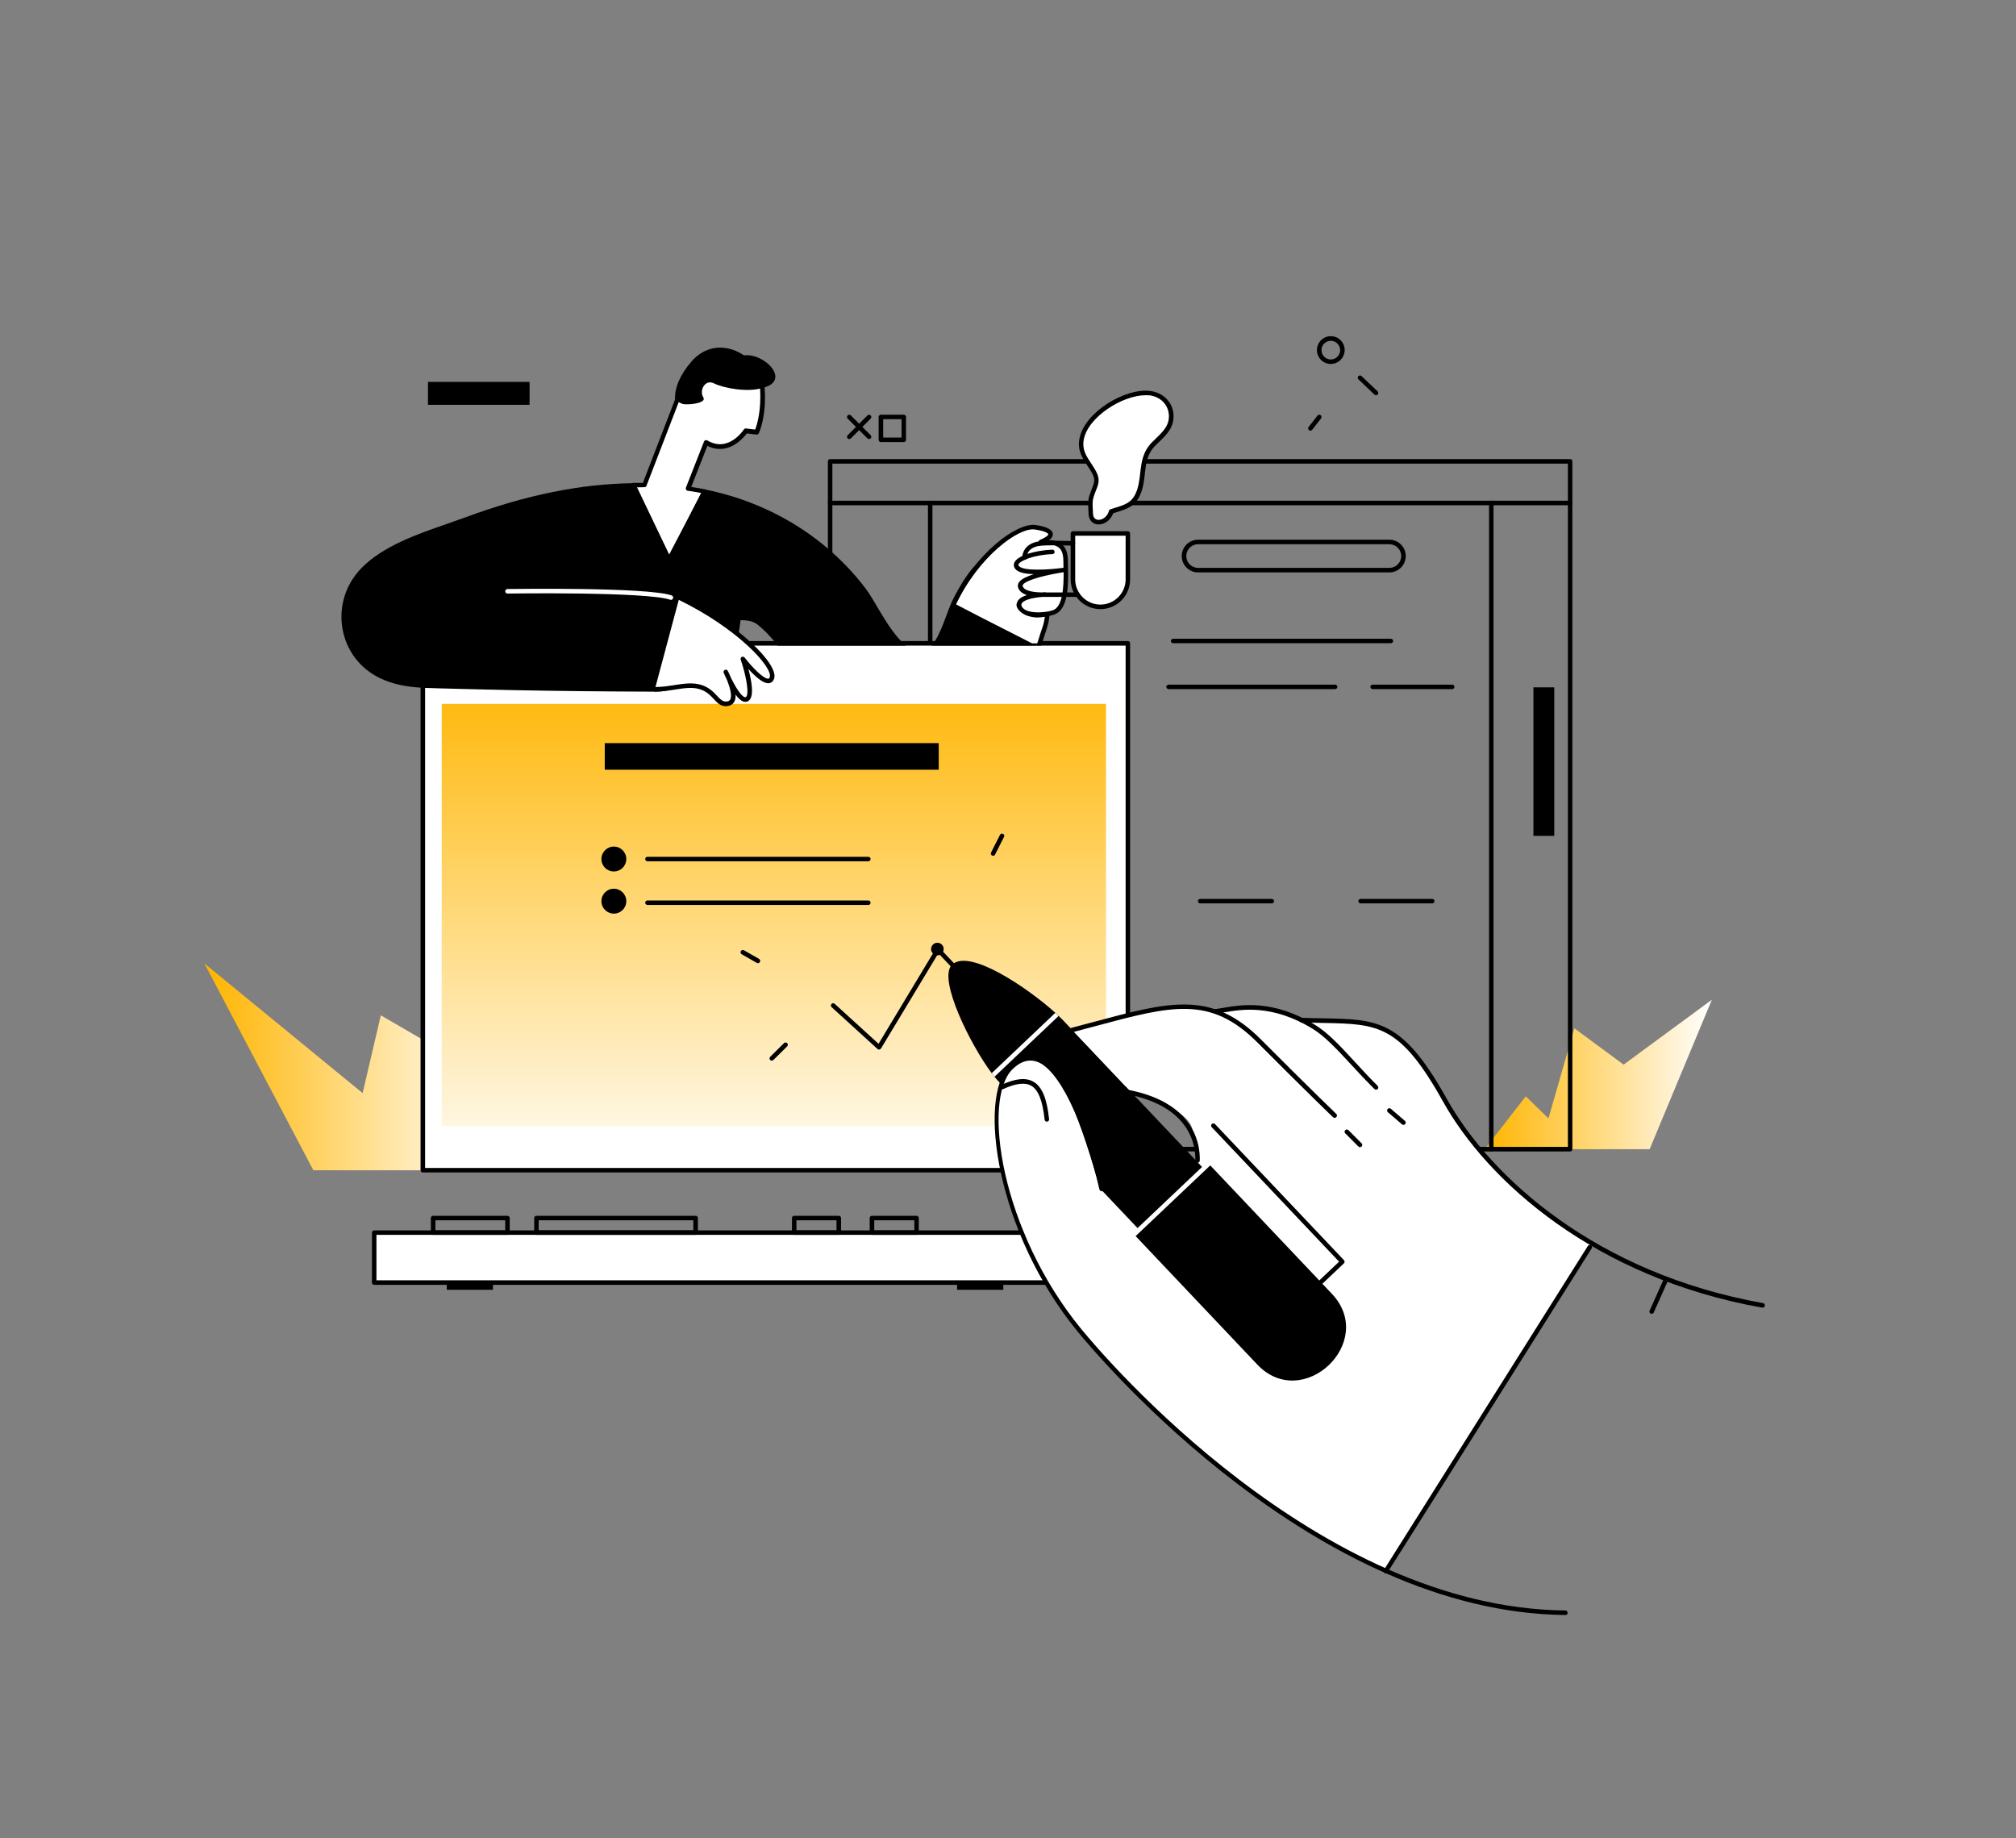 <?xml version="1.0" encoding="utf-8"?>
<!-- Generator: Adobe Illustrator 26.0.3, SVG Export Plug-In . SVG Version: 6.00 Build 0)  -->
<svg version="1.1" id="Слой_1" xmlns="http://www.w3.org/2000/svg" xmlns:xlink="http://www.w3.org/1999/xlink" x="0px" y="0px"
	 viewBox="0 0 2526.2 2302.9" style="enable-background:new 0 0 2526.2 2302.9;" xml:space="preserve">
<rect x="0" y="0" width="2526.2" height="2302.9" fill="#808080" stroke="none"/>
<style type="text/css">
	.st0{fill:url(#SVGID_1_);}
	.st1{fill:url(#SVGID_00000000198751869859718860000017719229163352512133_);}
	.st2{fill:#FFFFFF;}
	.st3{fill:url(#SVGID_00000125582264328664078560000005238910984104526757_);}
</style>
<g>
	<g id="Flames_00000181778686939740237080000015424152117321034138_">
		<linearGradient id="SVGID_1_" gradientUnits="userSpaceOnUse" x1="1858.693" y1="1347.347" x2="2145.083" y2="1347.347">
			<stop  offset="5.405405e-03" style="stop-color:#FFB500"/>
			<stop  offset="1" style="stop-color:#FFFFFF"/>
		</linearGradient>
		<polygon class="st0" points="1967.6,1439.9 2067.1,1439.9 2145.1,1252.6 2034.5,1333.9 1972.8,1288.4 1940.3,1401.3 
			1911.9,1373.6 1858.7,1442.1 		"/>
		
			<linearGradient id="SVGID_00000039837229349693974810000018348197651925056935_" gradientUnits="userSpaceOnUse" x1="256.122" y1="1336.685" x2="617.008" y2="1336.685">
			<stop  offset="5.405405e-03" style="stop-color:#FFB500"/>
			<stop  offset="1" style="stop-color:#FFFFFF"/>
		</linearGradient>
		<polygon style="fill:url(#SVGID_00000039837229349693974810000018348197651925056935_);" points="529.8,1466.3 392.7,1466.3 
			256.1,1207.1 454.4,1369.6 477.2,1272.1 617,1353.4 		"/>
	</g>
	<g id="Window_00000132766478976490961310000004953776985878195131_">
		<path d="M1967.6,575.2h-927.4c-1.6,0-2.8,1.3-2.8,2.8v861.8c0,1.6,1.3,2.8,2.8,2.8h460.1c-0.3-1.9-0.6-3.8-0.8-5.7H1043V580.9
			h921.7V1437h-112c1.1,1.9,2.3,3.8,3.4,5.7h111.4c1.6,0,2.8-1.3,2.8-2.8V578.1C1970.5,576.5,1969.2,575.2,1967.6,575.2z"/>
		<path d="M1967.6,633h-927.4c-1.6,0-2.8-1.3-2.8-2.8s1.3-2.8,2.8-2.8h927.4c1.6,0,2.8,1.3,2.8,2.8S1969.2,633,1967.6,633z"/>
		<path d="M1868.7,1442.7c-1.6,0-2.8-1.3-2.8-2.8V630.1c0-1.6,1.3-2.8,2.8-2.8c1.6,0,2.8,1.3,2.8,2.8v809.8
			C1871.5,1441.5,1870.2,1442.7,1868.7,1442.7z"/>
		<path d="M1165.6,808.9c-1.6,0-2.8-1.3-2.8-2.8V630.1c0-1.6,1.3-2.8,2.8-2.8c1.6,0,2.8,1.3,2.8,2.8v175.9
			C1168.4,807.6,1167.2,808.9,1165.6,808.9z"/>
		<path d="M1742.9,805.9H1470c-1.6,0-2.8-1.3-2.8-2.8c0-1.6,1.3-2.8,2.8-2.8h272.9c1.6,0,2.8,1.3,2.8,2.8
			C1745.7,804.6,1744.5,805.9,1742.9,805.9z"/>
		<path d="M1673,863.4h-208.7c-1.6,0-2.8-1.3-2.8-2.8s1.3-2.8,2.8-2.8H1673c1.6,0,2.8,1.3,2.8,2.8S1674.6,863.4,1673,863.4z"/>
		<path d="M1819.7,863.4H1720c-1.6,0-2.8-1.3-2.8-2.8s1.3-2.8,2.8-2.8h99.7c1.6,0,2.8,1.3,2.8,2.8S1821.3,863.4,1819.7,863.4z"/>
		<rect x="1921.5" y="861.2" width="26.1" height="186.1"/>
		<path d="M1593.7,1131.9h-89.8c-1.6,0-2.8-1.3-2.8-2.8c0-1.6,1.3-2.8,2.8-2.8h89.8c1.6,0,2.8,1.3,2.8,2.8
			C1596.5,1130.6,1595.3,1131.9,1593.7,1131.9z"/>
		<path d="M1794.7,1131.9h-89.8c-1.6,0-2.8-1.3-2.8-2.8c0-1.6,1.3-2.8,2.8-2.8h89.8c1.6,0,2.8,1.3,2.8,2.8
			C1797.5,1130.6,1796.2,1131.9,1794.7,1131.9z"/>
		<path d="M1741,717.2h-239.7c-11.3,0-20.5-9.2-20.5-20.5c0-11.3,9.2-20.5,20.5-20.5H1741c11.3,0,20.5,9.2,20.5,20.5
			C1761.5,708,1752.3,717.2,1741,717.2z M1501.3,681.9c-8.2,0-14.8,6.6-14.8,14.8s6.6,14.8,14.8,14.8H1741c8.2,0,14.8-6.6,14.8-14.8
			s-6.6-14.8-14.8-14.8H1501.3z"/>
		<path d="M1089,550.1c-0.7,0-1.5-0.3-2-0.8l-24.8-24.8c-1.1-1.1-1.1-2.9,0-4c1.1-1.1,2.9-1.1,4,0l24.8,24.8c1.1,1.1,1.1,2.9,0,4
			C1090.5,549.8,1089.8,550.1,1089,550.1z"/>
		<path d="M1064.2,550.1c-0.7,0-1.5-0.3-2-0.8c-1.1-1.1-1.1-2.9,0-4l24.8-24.8c1.1-1.1,2.9-1.1,4,0c1.1,1.1,1.1,2.9,0,4l-24.8,24.8
			C1065.7,549.8,1065,550.1,1064.2,550.1z"/>
		<path d="M1132.5,553.9h-28.7c-1.6,0-2.8-1.3-2.8-2.8v-28.7c0-1.6,1.3-2.8,2.8-2.8h28.7c1.6,0,2.8,1.3,2.8,2.8v28.7
			C1135.4,552.7,1134.1,553.9,1132.5,553.9z M1106.7,548.2h23v-23h-23V548.2z"/>
	</g>
	<g id="Keyboard_00000014632082538622832590000010041928096485341072_">
		<rect x="559.8" y="1593.9" width="57.9" height="22.1"/>
		<rect x="1199.3" y="1593.9" width="57.9" height="22.1"/>
		<rect x="468.9" y="1544.4" class="st2" width="905.3" height="62.6"/>
		<path d="M1374.2,1609.8H468.9c-1.6,0-2.8-1.3-2.8-2.8v-62.6c0-1.6,1.3-2.8,2.8-2.8h905.3c1.6,0,2.8,1.3,2.8,2.8v62.6
			C1377,1608.5,1375.7,1609.8,1374.2,1609.8z M471.7,1604.1h899.6v-56.9H471.7V1604.1z"/>
		<path d="M635.9,1547.2h-93.2c-1.6,0-2.8-1.3-2.8-2.8v-18.3c0-1.6,1.3-2.8,2.8-2.8h93.2c1.6,0,2.8,1.3,2.8,2.8v18.3
			C638.8,1546,637.5,1547.2,635.9,1547.2z M545.6,1541.5h87.5v-12.6h-87.5V1541.5z"/>
		<path d="M1051.1,1547.2h-55.9c-1.6,0-2.8-1.3-2.8-2.8v-18.3c0-1.6,1.3-2.8,2.8-2.8h55.9c1.6,0,2.8,1.3,2.8,2.8v18.3
			C1053.9,1546,1052.6,1547.2,1051.1,1547.2z M998,1541.5h50.2v-12.6H998V1541.5z"/>
		<path d="M1148.5,1547.2h-55.9c-1.6,0-2.8-1.3-2.8-2.8v-18.3c0-1.6,1.3-2.8,2.8-2.8h55.9c1.6,0,2.8,1.3,2.8,2.8v18.3
			C1151.4,1546,1150.1,1547.2,1148.5,1547.2z M1095.5,1541.5h50.2v-12.6h-50.2V1541.5z"/>
		<path d="M871.6,1547.2H672.2c-1.6,0-2.8-1.3-2.8-2.8v-18.3c0-1.6,1.3-2.8,2.8-2.8h199.5c1.6,0,2.8,1.3,2.8,2.8v18.3
			C874.5,1546,873.2,1547.2,871.6,1547.2z M675,1541.5h193.8v-12.6H675V1541.5z"/>
	</g>
	<g id="Screen_00000099640993846955202630000007836429551506031291_">
		<rect x="529.8" y="806.1" class="st2" width="883.5" height="660.2"/>
		<path d="M971.9,805.6c-0.7-0.8-1.3-1.6-2-2.4h-45.8l-0.8,5.7h51.2C973.7,807.8,972.8,806.7,971.9,805.6z M1413.4,803.2H529.8
			c-1.6,0-2.8,1.3-2.8,2.8v660.2c0,1.6,1.3,2.8,2.8,2.8h883.5c1.6,0,2.8-1.3,2.8-2.8V806.1C1416.2,804.5,1414.9,803.2,1413.4,803.2z
			 M1410.5,1463.4H532.7V808.9h877.8V1463.4z"/>
		
			<linearGradient id="SVGID_00000029006163128044933910000003034196007504096419_" gradientUnits="userSpaceOnUse" x1="969.69" y1="833.023" x2="969.69" y2="1484.64">
			<stop  offset="5.405405e-03" style="stop-color:#FFB500"/>
			<stop  offset="1" style="stop-color:#FFFFFF"/>
		</linearGradient>
		
			<rect x="553.5" y="881.9" style="fill:url(#SVGID_00000029006163128044933910000003034196007504096419_);" width="832.4" height="529.2"/>
		<line x1="811.3" y1="1131" x2="1088.2" y2="1131"/>
		<path d="M1088.2,1133.8H811.3c-1.6,0-2.8-1.3-2.8-2.8c0-1.6,1.3-2.8,2.8-2.8h276.8c1.6,0,2.8,1.3,2.8,2.8
			C1091,1132.5,1089.7,1133.8,1088.2,1133.8z"/>
		<line x1="811.3" y1="1076.3" x2="1088.2" y2="1076.3"/>
		<path d="M1088.2,1079.1H811.3c-1.6,0-2.8-1.3-2.8-2.8s1.3-2.8,2.8-2.8h276.8c1.6,0,2.8,1.3,2.8,2.8S1089.7,1079.1,1088.2,1079.1z"
			/>
		<circle cx="769.2" cy="1076.3" r="15.6"/>
		<circle cx="769.2" cy="1129.1" r="15.6"/>
		<rect x="757.8" y="931.1" width="418.5" height="33.3"/>
		<path d="M1101.6,1315.1c-0.7,0-1.4-0.3-1.9-0.7l-57.6-52.5c-1.2-1.1-1.2-2.9-0.2-4c1.1-1.2,2.9-1.2,4-0.2l55,50.1l69.9-116.1
			c0.8-1.3,2.5-1.8,3.9-1c1.3,0.8,1.8,2.6,1,3.9l-71.7,119c-0.4,0.7-1.2,1.2-2,1.3C1101.8,1315,1101.7,1315.1,1101.6,1315.1z"/>
	</g>
	<g id="Hand_00000000924867115327815470000007266547655925898150_">
		<path class="st2" d="M1994.3,1557.3c-29-8-96.5-69.5-130-103c-45-45-85.2-153.5-137-168s-90-5-90-5s-48-32-110-12
			c0,0-56-17-123.1,5.9l16.5,94.8c0,0,67.7,17,73.6,45.1c5.9,28.2,6.9,82.2,6.9,82.2l-65.6,31.6l-75.1-61.7l-29.3,149.1l2,23
			c0,0,84.9,113.1,197,199c64,49,145,103,208,133L1994.3,1557.3z"/>
		<g id="Pen_00000039125327108080027330000006595195480285716367_">
			<path d="M1572.4,1693.8c-107.2-113.2-214.5-226.3-321.7-339.5c-1.4-1.5-3-3.3-4.6-5.3c-1.1-1.4-2.3-2.9-3.5-4.5
				c-26.4-35.2-67.6-117.8-49.9-135.5c21.7-21.8,96.9,30.3,129.6,59.9c1.5,1.3,2.9,2.6,4.2,3.9c1.9,1.8,3.5,3.4,5,4.9
				c4.8,5.1,9.7,10.2,14.5,15.3c24.2,25.6,48.5,51.1,72.7,76.7c78.2,82.5,156.3,165,234.5,247.5
				C1702.5,1669.4,1621.8,1745.9,1572.4,1693.8z"/>
			<path d="M1575.4,1709.6c-51.4-54.3-102.9-108.6-154.3-162.9l93.5-88.6c51.4,54.3,102.9,108.6,154.3,162.9
				C1726,1681.3,1632.5,1769.9,1575.4,1709.6z"/>
			<path d="M1617.8,1644.6c-0.8,0-1.5-0.3-2.1-0.9c-1.1-1.1-1-2.9,0.1-4l62.2-58.9l-159.6-168.5c-1.1-1.1-1-2.9,0.1-4
				c1.1-1.1,2.9-1,4,0.1l161.6,170.5c1.1,1.1,1,2.9-0.1,4l-64.2,60.9C1619.2,1644.4,1618.5,1644.6,1617.8,1644.6z"/>
			<path class="st2" d="M1322.4,1269l-79.7,75.6c1.2,1.6,2.4,3.1,3.5,4.5c0.1-0.1,0.1-0.1,0.2-0.2l80-75.9c0,0,0.1-0.1,0.1-0.1
				L1322.4,1269z"/>
			<path d="M1238.4,1259.2c-0.8,0-1.5-0.3-2.1-0.9l-63.7-67.3c-1.1-1.1-1-2.9,0.1-4c1.1-1.1,2.9-1,4,0.1l63.7,67.3
				c1.1,1.1,1,2.9-0.1,4C1239.8,1258.9,1239.1,1259.2,1238.4,1259.2z"/>
			<path class="st2" d="M1421.1,1549.6c-0.8,0-1.5-0.3-2.1-0.9c-1.1-1.1-1-2.9,0.1-4l93.5-88.6c1.1-1.1,2.9-1,4,0.1
				c1.1,1.1,1,2.9-0.1,4l-93.5,88.6C1422.5,1549.3,1421.8,1549.6,1421.1,1549.6z"/>
			<circle cx="1174.6" cy="1189.1" r="7.9"/>
		</g>
		<g id="Hand_00000073689750184625796780000013161423926411186877_">
			<path class="st2" d="M1420.7,1272.8v97.2c-0.7-0.1-1.3-0.1-2-0.2c-24.2-25.6-48.5-51.2-72.7-76.7c2.4-1.3,5.1-2.5,8.1-3.5
				C1372.5,1283.2,1397.6,1277.4,1420.7,1272.8z"/>
			<line class="st2" x1="1736.5" y1="1968.5" x2="1992.1" y2="1562.6"/>
			<path d="M1736.5,1971.4c-0.5,0-1-0.1-1.5-0.4c-1.3-0.8-1.7-2.6-0.9-3.9l255.6-406c0.8-1.3,2.6-1.7,3.9-0.9
				c1.3,0.8,1.7,2.6,0.9,3.9l-255.6,406C1738.3,1970.9,1737.4,1971.4,1736.5,1971.4z"/>
			<path d="M2070.5,1646c-0.6,0.2-1.3,0.2-2-0.1c-1.4-0.6-2.1-2.3-1.4-3.7l17.7-39.6c0.6-1.4,2.3-2.1,3.7-1.4
				c1.4,0.6,2.1,2.3,1.4,3.8l-17.7,39.6C2071.9,1645.3,2071.3,1645.8,2070.5,1646z"/>
			<path class="st2" d="M1341.3,1647.3c9.5-5.4,62.5-49.9,72-55c-0.9-2.2-35.3-104.7-36-107c-31.9-111-49-132-57-143
				c-18.5-15.7-33.2-21.6-49.3-8c-11.4,9.7-33.2,57.6-15.3,137.6C1261.1,1495.8,1308.3,1615.3,1341.3,1647.3z"/>
			<path d="M1961.7,2023.5C1961.7,2023.5,1961.7,2023.5,1961.7,2023.5c-313.4-3-581.5-318.7-611-354.7
				c-102.5-124.8-125.7-293.3-86.1-333c11.1-11.1,23-15,35.1-11.5c30.6,8.7,62.9,75.8,83.5,164.7c0.4,1.5-0.6,3.1-2.1,3.4
				c-1.5,0.4-3.1-0.6-3.4-2.1c-19.8-85.6-51.5-152.5-79.6-160.5c-10-2.9-20,0.5-29.6,10.1c-38.3,38.3-14.2,202.7,86.4,325.3
				c29.4,35.8,295.9,349.6,606.6,352.6c1.6,0,2.8,1.3,2.8,2.9C1964.5,2022.3,1963.3,2023.5,1961.7,2023.5z"/>
			<path d="M1311.8,1405.4c-1.4,0-2.7-1.1-2.8-2.5c-2.6-24-7.9-37.5-16.9-42.6c-7.7-4.4-19.3-3-35.2,4.3c-1.4,0.7-3.1,0-3.8-1.4
				c-0.7-1.4,0-3.1,1.4-3.8c18-8.2,30.8-9.6,40.4-4.1c10.8,6.2,16.9,20.6,19.7,46.9c0.2,1.6-1,3-2.5,3.1
				C1312,1405.4,1311.9,1405.4,1311.8,1405.4z"/>
			<path d="M1674.5,1395.7c-0.3-0.3-33.6-32.3-94.3-93.2c-61.7-61.9-114.3-47.7-209.7-22.1c-8.6,2.3-17.7,4.8-27.1,7.2
				c-18.5,4.9-32.7,23.8-31,41.4c0.3,2.5,0.9,5.8,2.6,9.4c1-0.5,2.1-0.4,3,0.7c4.2,5.4,8.5,10.6,12.8,15.9
				c9.9,5.9,25.1,10.7,48.2,12.1c112.9,6.4,119.4,68.1,118.8,86.8c-0.1,1.6,1.2,2.9,2.7,2.9c0,0,0.1,0,0.1,0c1.5,0,2.8-1.2,2.8-2.7
				c0.7-20-6.1-86-124.1-92.7c-37.1-2.1-59.5-14.2-61.4-33c-1.5-14.9,10.8-31.1,26.8-35.3c9.4-2.5,18.5-4.9,27.1-7.2
				c96.4-25.9,144.8-39,204.2,20.6c60.7,60.9,94,93,94.4,93.3c1.1,1.1,2.9,1.1,4-0.1C1675.7,1398.6,1675.6,1396.8,1674.5,1395.7z"/>
			<path d="M1726.3,1360.5c-10.5-10.4-19.8-20.5-28.9-30.4c-18-19.6-33.6-36.4-50-46.3c-52.4-31.7-91.5-25-114.9-21
				c-4.9,0.8-9.1,1.6-12.6,1.8c-0.5,0-1,0.2-1.4,0.5c2,1.5,4,3.1,5.9,4.8c2.7-0.4,5.7-0.9,9-1.4c22.6-3.9,60.4-10.4,111,20.2
				c15.7,9.5,31,26.1,48.8,45.3c9.1,9.9,18.5,20,29.1,30.5c0.6,0.5,1.3,0.8,2,0.8c0.7,0,1.5-0.3,2-0.8
				C1727.4,1363.4,1727.4,1361.7,1726.3,1360.5z"/>
			<path d="M2208.7,1638.4c-0.2,0-0.3,0-0.5,0c-209.5-37.3-344.1-158-400.2-258.6c-53.7-96.3-81.6-96.8-149.2-98.1
				c-8.7-0.2-17.9-0.4-28-0.8c-1.6-0.1-2.8-1.4-2.7-3c0.1-1.6,1.3-2.8,3-2.7c10,0.4,19.2,0.6,27.9,0.7c67.8,1.3,98.8,1.9,154,101
				c55.5,99.4,188.7,218.8,396.2,255.8c1.5,0.3,2.6,1.8,2.3,3.3C2211.3,1637.5,2210.1,1638.4,2208.7,1638.4z"/>
			<path d="M1704.2,1437.3c-0.7,0-1.5-0.3-2-0.8l-16.5-16.5c-1.1-1.1-1.1-2.9,0-4c1.1-1.1,2.9-1.1,4,0l16.5,16.5
				c1.1,1.1,1.1,2.9,0,4C1705.6,1437,1704.9,1437.3,1704.2,1437.3z"/>
			<path d="M1758.6,1409.4c-0.7,0-1.3-0.2-1.8-0.7l-17.7-15.2c-1.2-1-1.3-2.8-0.3-4c1-1.2,2.8-1.3,4-0.3l17.7,15.2
				c1.2,1,1.3,2.8,0.3,4C1760.2,1409.1,1759.4,1409.4,1758.6,1409.4z"/>
		</g>
	</g>
	<g id="Man_00000070810905905193673500000006088409053066017704_">
		<g>
			<path class="st2" d="M949.3,473.2c-14-18.9-44-10.9-44-10.9c-31-1-52,31-62,51s-35,92-35,92l-14,2l45.2,94.1l45.8-84.1l-23-4
				l23-59c0,0,20.8,7.7,31,2s20-17,20-17l13,3C949.3,542.3,963.3,492.2,949.3,473.2z"/>
			<path d="M894.6,480.3c11.4,5.8,42.6,11.9,61.3,5.6c37.2-9.1-0.2-45.8-25.1-40.3c-2.7-1.5-5.6-2.7-8.5-3.7
				c-11.1-0.8-18.4-2.4-30.4-1.9c-1.7,0.2-5.6,1.4-8.9,2.4c-3.1,2.1-6.2,4.3-9.3,6.5c-1.8,2.3-3.5,4.4-5,6.1
				c-15.4,17.7-21.2,33.5-19.8,47.9c1.9,1.2,4,2.3,6.2,3.1c5.1,1.8,31.1-0.4,26.2-8.1C875.8,489.3,883.6,474.7,894.6,480.3z"/>
			<path d="M838.9,705.3C838.9,705.3,838.9,705.3,838.9,705.3c-1.1,0-2.1-0.6-2.6-1.6L791.1,609c-0.4-0.9-0.4-1.9,0.1-2.7
				c0.5-0.8,1.4-1.3,2.4-1.3c4,0,8-0.1,12,0l40.3-104.5c-0.6-15.1,6.4-31.1,20.7-47.7c13.7-15.7,32.4-21,51.5-14.6
				c21.5,7.2,38.7,28,40.1,48.5c2.4,35.6-7,55.4-7.4,56.2c-0.5,1.1-1.7,1.7-2.9,1.6l-12-1.5c-4.6,6.1-23.8,28.5-49.5,15.6
				l-20.2,51.5l1.3,0.2c5.4,0.8,10.6,1.8,15.9,2.8c0.9,0.2,1.6,0.7,2,1.5c0.4,0.8,0.4,1.7,0,2.5l-43.9,86.8
				C841,704.7,840,705.3,838.9,705.3z M798.1,610.6L839,696l39.6-78.3c-4-0.8-7.9-1.5-11.9-2.1l-4.9-0.7c-0.9-0.1-1.6-0.6-2.1-1.4
				c-0.4-0.8-0.5-1.7-0.2-2.5l22.7-57.8c0.3-0.8,0.9-1.4,1.7-1.6c0.8-0.3,1.7-0.2,2.4,0.2c26.3,15.7,45-12.5,45.8-13.7
				c0.6-0.9,1.6-1.4,2.7-1.3l11.5,1.4c2.2-5.6,7.9-23.6,6.1-51.5c-1.2-18.2-16.8-36.9-36.2-43.5c-9.8-3.3-28.8-6-45.4,13
				c-13.5,15.7-20,30.6-19.3,44.3c0,0.4,0,0.8-0.2,1.2l-41.2,106.9c-0.4,1.1-1.3,1.9-2.7,1.8C804.4,610.6,801.2,610.5,798.1,610.6z"
				/>
		</g>
		<g>
			<path class="st2" d="M1293.3,660.3c-25,2-69,38-86,76s-21,47-21,47l100.6,22.8h17.6l7.3-37.8c0,0,14.5,6,20.5-22s6-53-7-64
				s-19.4-4.8-19.4-4.8s9.4-4.2,9.4-9.2S1293.3,660.3,1293.3,660.3z"/>
			<path d="M933.1,734.8c-0.5-0.6-1.2-1-1.9-1.1l-304.6-33.6c-0.8-0.1-1.6,0.2-2.2,0.7c-0.6,0.6-0.9,1.4-0.9,2.2
				c1.4,43,4.1,124.9,4.1,127.4c0,0.8,0.3,1.5,0.9,2.1c0.7,0.7,2.2,2.2,87.1,2.2c42.7,0,106.5-0.4,201.9-1.4c1.4,0,2.6-1.1,2.8-2.4
				l13.5-93.9C933.7,736.2,933.5,735.4,933.1,734.8z"/>
			<path d="M1135.1,808.9H974.6c-0.9-1.1-1.8-2.2-2.6-3.3c-0.7-0.8-1.3-1.6-2-2.4c-6.1-7.2-12.7-14.1-20.3-20.3
				c-3-2.5-6.7-4.1-10.8-4.9c-3.4-0.7-7.1-1-10.9-1c-6.3,0-13.1,0.8-19.8,1.7c-0.8,0.1-1.6,0.2-2.5,0.3c-0.6,0.1-1.1,0.2-1.7,0.2
				c-1.4,0.2-2.8,0.4-4.2,0.6c-5.6,0.7-11.2,1.3-16.5,1.3c-1.7,0-3.3,0-4.9-0.1c-3.8-0.2-7.4-0.8-10.8-1.9c-0.8-0.3-1.5-0.9-1.8-1.8
				c-2.5-7.3-4.9-14.6-7.3-22c-0.4-1.3-0.8-2.5-1.2-3.8c-0.1-0.2-0.1-0.4-0.2-0.6c-0.2-0.8-0.5-1.6-0.8-2.3
				c-0.1-0.3-0.2-0.5-0.3-0.8c-0.8-2.5-1.6-4.9-2.4-7.4c-1.7-5.3-3.5-10.6-5.3-15.8c-3.1-9-6.4-18.1-10.1-26.9
				c-0.3-0.8-0.3-1.6,0.1-2.4l0.1-0.3l42-80.2c0.4-0.8,1.3-1.4,2.2-1.5c0.3,0,0.6,0,0.9,0c81.5,16.4,152.9,60.4,201.2,124.1
				c1.3,1.8,2.7,3.8,4.2,6c0.9,1.3,1.7,2.7,2.6,4.1s1.8,2.9,2.7,4.4c1.5,2.5,3.1,5.2,4.7,7.9c3.1,5.2,6.4,10.8,9.8,16.2
				c6.3,10,13.1,19.7,20.4,27.2C1131,805.3,1133,807.2,1135.1,808.9z"/>
			<path d="M1287.6,803.2c3.7,1.9,7.4,3.8,11,5.7h-131.1c1.4-1.7,2.8-3.6,4.1-5.7c5.9-9.4,10.6-21.9,14.5-32.5
				c2.3-6,4.2-11.3,6.1-15.3c0,0,0,0,0-0.1c0.5-1,0.9-1.9,1.4-2.9c0.5-1,0.9-1.9,1.4-2.8c6.4-12.8,14.3-26.4,23.8-37.6
				c5.6-6.5,11.7-12.2,18.5-16.4c-1.7,1.9-3.4,3.8-5.2,5.7c-5.4,5.7-11.2,11-14.1,18.5c-0.4,0.9-0.2,1.7,0.2,2.4
				c-6.1,8.2-12.1,18.2-18.1,30.1c-0.8,1.6-1.6,3.2-2.4,4.8c19.4,10.3,39.3,20.3,58.5,30.1C1266.7,792.6,1277.1,797.9,1287.6,803.2z
				"/>
			<path d="M1315.3,767.6c-0.1,1.4-0.2,2.8-0.3,4.1c-0.5,5.4-1.6,10.5-3.1,15.1c-1.8,5.5-3.6,11-5.3,16.4c-0.6,1.9-1.2,3.8-1.8,5.7
				h-5.9c0.1-0.3,0.2-0.7,0.3-1c0.5-1.6,1-3.1,1.5-4.7c1.9-6.1,3.8-12.2,5.9-18.3c1.3-3.7,2.1-7.8,2.7-12.1c0.2-1.6,0.3-3.3,0.4-5
				C1311.5,767.8,1313.4,767.7,1315.3,767.6z"/>
			<path d="M878.3,781c-2.3-7.4-5.9-14.5-10.5-20.7c-1.6-2.1-3.2-4.1-5.1-5.9c-2-2.1-4.2-4-6.6-5.8c-1-0.8-2-1.5-3.1-2.2
				c-6.7-4.5-14.6-7.8-23.6-9.4c8.2,0.8,16.2,1.9,24,3.4c4.8,0.9,9.5,1.9,14.1,3c1,0.2,2.1-0.1,2.8-0.8c0.7-0.8,0.9-1.8,0.6-2.8
				c-1.5-4.4-2.9-8.8-4.3-13.2c-0.4-1.1-0.7-2.3-1.1-3.4c-4.4-13.5-8.9-27.4-13.9-40.9c-0.4-1.1-1.4-1.8-2.5-1.8
				c-1.2-0.1-2.2,0.5-2.7,1.5l-7.3,14.5l-0.7-1.5l-42.1-88c-0.5-1-1.7-1.5-2.6-1.6c-65.5,0.7-134.1,14.6-209.8,42.5
				c-7.3,2.7-14.9,5.3-22.8,8.1c-38.1,13.2-81.3,28.1-108.3,55.9c-19.9,20.5-28.5,48.2-23.6,76.1c4.8,27.1,21.9,49.6,47,61.7
				c16.3,7.9,33.6,10.7,51,11.9c1.9,0.1,3.8,0.2,5.7,0.3c6.3,0.3,12.7,0.5,19,0.6l4,0.1c29.4,0.8,58.9,1.5,88.3,2.1
				c56,1.1,113.7,1.7,176.6,1.9h0.2c10.7,0,19.9-2.1,27.6-5.8c2.4-1.1,4.7-2.4,6.8-3.8c9-5.9,15.6-14.1,19.9-23.3
				c3.7-7.8,5.8-16.3,6.4-24.8c0.1-1.7,0.2-3.3,0.2-4.9v-0.7C881.7,795.7,880.5,788.2,878.3,781z"/>
			<path class="st2" d="M840.7,751.6c-0.3,0-0.6,0-0.9-0.2c-30-10.2-202.1-7.8-203.8-7.7c-1.7-0.1-2.9-1.2-2.9-2.8
				c0-1.6,1.2-2.9,2.8-2.9c7.1-0.1,174.8-2.5,205.7,8c1.5,0.5,2.3,2.1,1.8,3.6C843,750.8,841.9,751.6,840.7,751.6z"/>
			<path d="M1194.8,759.5c-0.4,0-0.8-0.1-1.2-0.3c-1.4-0.7-2-2.4-1.3-3.8c30.7-64.2,82.7-100.7,105.1-97.6
				c13.8,1.9,21.2,5.6,21.8,10.9c0.6,4.7-4,8.9-13.9,13c-1.5,0.6-3.1-0.1-3.7-1.6c-0.6-1.5,0.1-3.1,1.6-3.7c10.5-4.3,10.4-7,10.4-7
				c-0.1-1-3.5-4.1-17-6c-20.2-2.8-70,33.5-99.1,94.4C1196.9,758.9,1195.9,759.5,1194.8,759.5z"/>
			<path d="M1338.3,710.8c-0.1-2.5-0.1-4.8-0.1-6.8c0-17.9-6.6-26-23.3-27.5c-1.9-0.2-4-0.3-6.2-0.3c-1.6,0-2.8,1.3-2.8,2.8
				c0,0.8,0.3,1.5,0.8,2c0.5,0.5,1.2,0.8,2,0.8c18,0,23.8,5.4,23.8,22.1c0,2,0,4.4,0.1,6.9c0,0.2,0,0.5,0,0.7c-0.3-0.1-0.6-0.1-1,0
				c-17.4,2.4-47.6,4.1-54.2-1.7c-1.6-1.4-1.3-2.1-1.2-2.5c1.7-4.7,19.1-12.2,42.6-13c1.6-0.1,2.8-1.4,2.7-2.9
				c-0.1-1.6-1.4-2.8-2.9-2.7c-20.8,0.8-44.4,7.2-47.8,16.8c-0.6,1.8-1.1,5.3,2.8,8.7c4,3.5,12.5,4.9,21.8,5.2
				c-8.3,2.7-15.6,6-18.4,9.9c-1.6,2.3-1.7,4.3-1.5,5.7c1,5.5,5.7,8.7,11.2,10.6c-4.7,1.5-8.9,3.7-11,6.8c-1.8,2.6-2.7,5.9-1.1,8.9
				c4.7,8.6,14.7,11.8,24.1,12.4c3.4,0,6.9-0.3,10.2-0.8c2-0.3,4-0.7,5.9-1.2c2.1-0.5,4-1,5.9-1.6
				C1339.2,764,1338.7,732,1338.3,710.8z M1319.1,764.7c-10.9,3.6-34.8,4.6-38.9-5.3c-0.6-1.5-0.4-2.7,0.4-3.8
				c3.3-4.8,17.1-7.2,26.2-7.7c1,0,1.7-0.1,2.1-0.1c1.5-0.1,2.7-1.4,2.7-3c-0.1-1.5-1.2-2.8-2.9-2.7c-0.3,0-1,0-1.8,0.1
				c-7.7,0.2-24.2-0.9-25.5-8.3c0-0.2-0.1-0.6,0.5-1.4c4.9-6.7,33.7-13,50.7-15.5h0c0.1,0,0.2,0,0.2,0
				C1332.9,735.5,1331.9,760.4,1319.1,764.7z"/>
			<path class="st2" d="M851.3,748.7c72.7,35.2,121.7,85.6,115.7,100.8s-36.3-24-36.3-24s15,44,5.2,50.2
				c-9.8,6.2-26.5-33.8-26.5-33.8s20.9,40,0,40c-11.1,0-13.6-14.8-30.5-20.7c-16.9-5.9-36.2,2.5-58.3,2.4L851.3,748.7z"/>
			<path d="M909.5,884.8c-6.7,0-10.8-4.3-15.1-9c-4-4.3-8.6-9.2-16.4-11.9c-9.6-3.4-20.1-1.8-32.3,0.1c-8,1.2-16.1,2.6-25.1,2.5
				c-1.6,0-2.8-1.3-2.8-2.9c0-1.6,1.3-2.8,2.8-2.8c0.1,0,0.2,0,0.3,0c8.3,0,16.2-1.2,23.9-2.4c12.4-1.9,24.1-3.7,35.1,0.1
				c9.2,3.2,14.5,8.9,18.7,13.4c4.2,4.6,6.9,7.1,10.9,7.1c3.5,0,4.7-1.3,5.4-2.3c2.7-4.5,0-14.9-3.6-24c-2.2-4.4-3.7-8.1-4.4-9.7
				c-0.6-1.4,0-3,1.4-3.7c1.4-0.6,3-0.1,3.7,1.3c0.5,1,2.4,4.7,4.4,9.6c5.2,10.4,12.1,21.8,16.8,23.3c0.7,0.2,1.1,0.1,1.4-0.1
				c4.7-3,0.5-26.6-6.4-46.9c-0.4-1.3,0.1-2.8,1.3-3.4c1.2-0.7,2.7-0.3,3.6,0.8c8.8,11.5,23.9,27.2,29.8,26.4c0.3,0,1-0.1,1.6-1.7
				c4.7-12-40.3-61.4-114.3-97.2c-1.4-0.7-2-2.4-1.3-3.8c0.7-1.4,2.4-2,3.8-1.3c71.5,34.7,124.2,86.4,117.2,104.4
				c-1.5,3.8-4.1,5-6.1,5.3c-7.3,1.1-18.1-9.1-26-17.8c4,14.9,7.8,35.1-0.1,40.1c-1.8,1.1-3.9,1.4-6.1,0.7c-3.3-1-6.7-4.4-9.9-8.7
				c0.2,3.6-0.3,6.9-1.9,9.5C918.3,882,915.4,884.8,909.5,884.8z"/>
		</g>
	</g>
	<g id="Cup_00000026156345267979622830000015335622033488225165_">
		<path class="st2" d="M1413.8,668.8h-31c-34,0-39,0-39,0s-1,69.4,3.5,76.2c4.5,6.8,21.5,18.8,35.5,14.8s29-15,31-27
			S1413.8,668.8,1413.8,668.8z"/>
		<path d="M1350.2,747.9h-41.4c-1.6,0-2.8-1.3-2.8-2.8s1.3-2.8,2.8-2.8h41.4c1.6,0,2.8,1.3,2.8,2.8S1351.7,747.9,1350.2,747.9z"/>
		<path d="M1283.8,701.4c-1.5,0-2.8-1.2-2.8-2.7c-0.2-5.6,3.4-17,19-20.1c10.3-2,43.2-0.7,44.6-0.6c1.6,0.1,2.8,1.4,2.7,3
			c-0.1,1.6-1.5,2.9-3,2.7c-0.3,0-33.6-1.4-43.3,0.5c-14.8,2.9-14.5,13.8-14.4,14.3c0.1,1.6-1.1,2.9-2.7,3
			C1283.9,701.4,1283.8,701.4,1283.8,701.4z"/>
		<path d="M1378.9,763.2c-20.6,0-37.3-16.7-37.3-37.3v-57.5c0-1.6,1.3-2.8,2.8-2.8h68.9c1.6,0,2.8,1.3,2.8,2.8v57.5
			C1416.2,746.4,1399.5,763.2,1378.9,763.2z M1347.3,671.2v54.7c0,17.4,14.2,31.6,31.6,31.6c17.4,0,31.6-14.2,31.6-31.6v-54.7
			H1347.3z"/>
		<path class="st2" d="M1467.5,518.8c-1.3-14.4-12.6-24.5-26.8-26.2c-30.1-3.7-79.3,26.5-85.3,57.3c-3.1,16.2,5.4,25.4,13.3,37.9
			c9.4,14.9,4.3,18-0.7,33.2c-2.7,8.2-1.3,13.5-1.2,22.1c0.2,16.6,21.3,13.7,25.6-2.2c14.7-4.8,26.6-6.6,33.2-21.2
			c10-22.1,1.3-44.7,20.1-63.5C1456.8,545.1,1469.1,536.2,1467.5,518.8z"/>
		<path d="M1376.7,657.1c-0.6,0-1.2,0-1.7-0.1c-5.3-0.7-10.9-4.6-11-13.9c0-2.2-0.1-4.1-0.2-6c-0.3-5.6-0.6-10.4,1.6-17
			c1-3.1,2.1-5.7,3-8.1c3.4-8.8,4.7-12-2-22.7c-1.2-1.9-2.4-3.7-3.5-5.4c-6.7-10.1-13.1-19.7-10.2-34.5
			c6.4-33.2,57.3-63.4,88.4-59.6c16.1,2,27.9,13.5,29.3,28.7c1.5,16.5-8.5,26.1-18.2,35.4c-1.4,1.4-2.9,2.8-4.3,4.2
			c-10.6,10.6-11.9,22.5-13.3,35.2c-1,8.9-2,18.2-6.2,27.5c-6.3,13.9-17,17.1-29.4,21c-1.3,0.4-2.7,0.8-4.1,1.3
			C1391.6,652.2,1383.7,657.1,1376.7,657.1z M1435.4,495.2c-28.6,0-71.8,26.9-77.3,55.3c-2.4,12.6,2.8,20.4,9.3,30.3
			c1.2,1.8,2.4,3.6,3.6,5.5c8.2,13.1,6.1,18.6,2.5,27.8c-0.9,2.2-1.9,4.8-2.9,7.8c-1.8,5.6-1.6,9.7-1.3,14.9c0.1,1.9,0.2,4,0.3,6.2
			c0.1,4.9,2.2,7.8,6,8.3c5.1,0.6,11.9-3.5,14-11.2c0.2-0.9,0.9-1.7,1.9-2c1.9-0.6,3.8-1.2,5.6-1.8c12-3.7,20.6-6.3,25.9-17.9
			c3.9-8.5,4.8-17.3,5.8-25.8c1.5-13.1,3-26.6,14.9-38.6c1.5-1.5,3-2.9,4.4-4.3c9.5-9.2,17.8-17.1,16.5-30.8l0,0
			c-1.2-12.5-10.9-22-24.3-23.6C1438.8,495.3,1437.1,495.2,1435.4,495.2z"/>
	</g>
	<g id="Objects_00000170970109050592041150000011579731684373891988_">
		<rect x="536.3" y="478.5" width="127.3" height="28.7"/>
		<path d="M1667.6,456c-9.6,0-17.4-7.8-17.4-17.4c0-9.6,7.8-17.4,17.4-17.4c9.6,0,17.4,7.8,17.4,17.4
			C1684.9,448.2,1677.1,456,1667.6,456z M1667.6,427c-6.4,0-11.7,5.2-11.7,11.7c0,6.4,5.2,11.7,11.7,11.7c6.4,0,11.7-5.2,11.7-11.7
			C1679.2,432.2,1674,427,1667.6,427z"/>
		<path d="M1724.3,495.2c-0.7,0-1.4-0.3-2-0.8l-20.1-19.1c-1.1-1.1-1.2-2.9-0.1-4c1.1-1.1,2.9-1.2,4-0.1l20.1,19.1
			c1.1,1.1,1.2,2.9,0.1,4C1725.8,494.9,1725.1,495.2,1724.3,495.2z"/>
		<path d="M1642,539.6c-0.6,0-1.2-0.2-1.7-0.6c-1.2-1-1.5-2.7-0.5-4l11.1-14.3c1-1.2,2.7-1.5,4-0.5c1.2,1,1.5,2.7,0.5,4l-11.1,14.3
			C1643.7,539.2,1642.8,539.6,1642,539.6z"/>
		<path d="M967.1,1328.9c-0.7,0-1.5-0.3-2-0.8c-1.1-1.1-1.1-2.9,0-4l17.3-17.1c1.1-1.1,2.9-1.1,4,0c1.1,1.1,1.1,2.9,0,4l-17.3,17.1
			C968.5,1328.6,967.8,1328.9,967.1,1328.9z"/>
		<path d="M949.7,1206.8c-0.5,0-1-0.1-1.4-0.4l-18.9-10.8c-1.4-0.8-1.8-2.5-1.1-3.9c0.8-1.4,2.5-1.8,3.9-1.1l18.9,10.8
			c1.4,0.8,1.8,2.5,1.1,3.9C951.7,1206.3,950.7,1206.8,949.7,1206.8z"/>
		<path d="M1244.4,1072.2c-0.4,0-0.9-0.1-1.3-0.3c-1.4-0.7-2-2.4-1.2-3.8l11.2-22.1c0.7-1.4,2.4-2,3.8-1.2c1.4,0.7,2,2.4,1.2,3.8
			l-11.2,22.1C1246.5,1071.7,1245.5,1072.2,1244.4,1072.2z"/>
	</g>
</g>
</svg>
